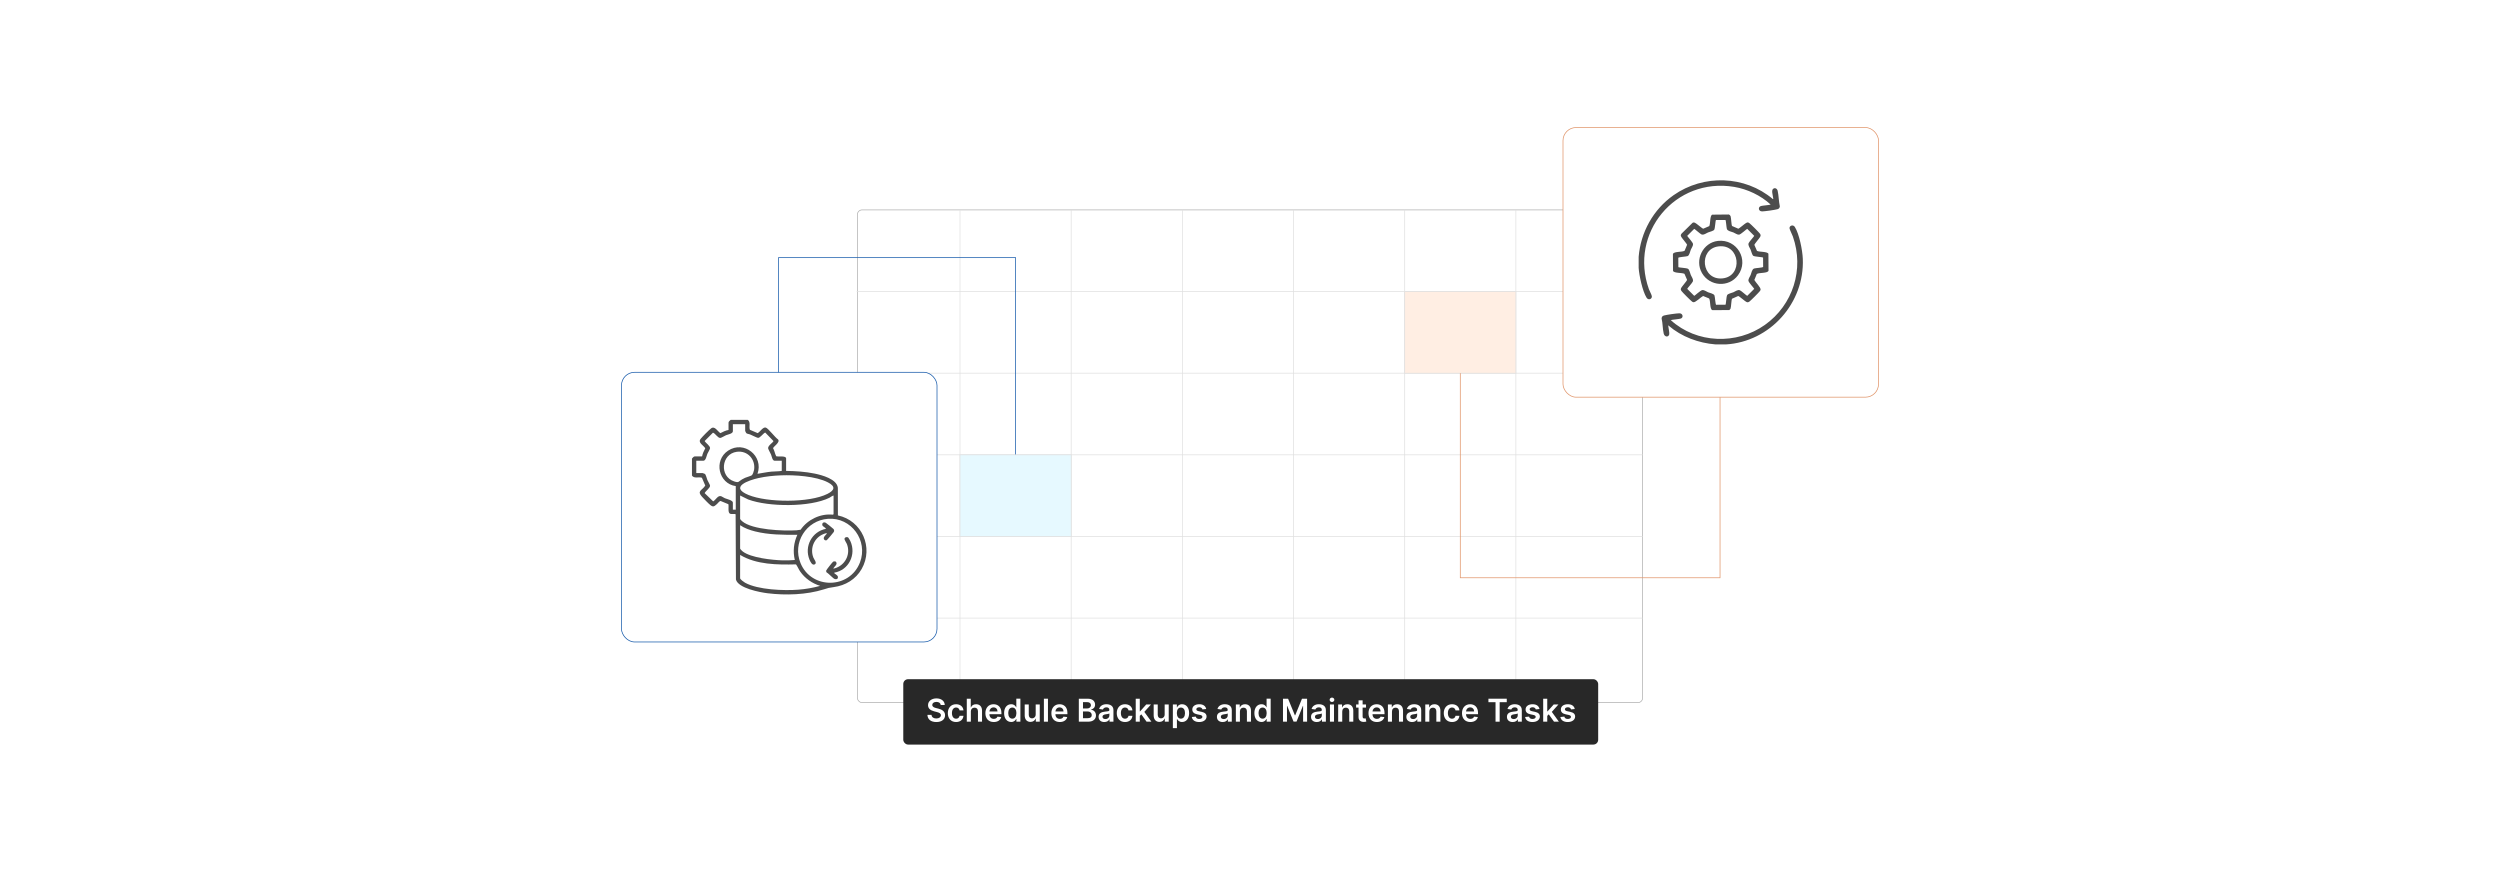 <?xml version="1.0" encoding="UTF-8"?>
<svg id="Layer_1" data-name="Layer 1" xmlns="http://www.w3.org/2000/svg" viewBox="0 0 860 300">
  <rect x="0" y="0" width="860" height="300" fill="#fff"/>
  <g>
    <g>
      <g>
        <rect x="294.943" y="72.203" width="270.114" height="169.506" rx="1.625" ry="1.625" fill="#fff" stroke="#afafaf" stroke-miterlimit="10" stroke-width=".25"/>
        <line x1="294.693" y1="100.287" x2="565.057" y2="100.287" fill="none" stroke="#e0e0e0" stroke-miterlimit="10" stroke-width=".25"/>
        <line x1="294.693" y1="128.372" x2="565.057" y2="128.372" fill="none" stroke="#e0e0e0" stroke-miterlimit="10" stroke-width=".25"/>
        <line x1="294.693" y1="156.457" x2="565.057" y2="156.457" fill="none" stroke="#e0e0e0" stroke-miterlimit="10" stroke-width=".25"/>
        <line x1="294.693" y1="184.542" x2="565.057" y2="184.542" fill="none" stroke="#e0e0e0" stroke-miterlimit="10" stroke-width=".25"/>
        <line x1="294.693" y1="212.627" x2="565.057" y2="212.627" fill="none" stroke="#e0e0e0" stroke-miterlimit="10" stroke-width=".25"/>
        <line x1="330.242" y1="72.203" x2="330.242" y2="241.709" fill="none" stroke="#e0e0e0" stroke-miterlimit="10" stroke-width=".25"/>
        <line x1="368.485" y1="72.203" x2="368.485" y2="241.709" fill="none" stroke="#e0e0e0" stroke-miterlimit="10" stroke-width=".25"/>
        <line x1="406.728" y1="72.203" x2="406.728" y2="241.709" fill="none" stroke="#e0e0e0" stroke-miterlimit="10" stroke-width=".25"/>
        <line x1="444.972" y1="72.203" x2="444.972" y2="241.709" fill="none" stroke="#e0e0e0" stroke-miterlimit="10" stroke-width=".25"/>
        <line x1="483.215" y1="72.203" x2="483.215" y2="241.709" fill="none" stroke="#e0e0e0" stroke-miterlimit="10" stroke-width=".25"/>
        <line x1="521.458" y1="72.203" x2="521.458" y2="241.709" fill="none" stroke="#e0e0e0" stroke-miterlimit="10" stroke-width=".25"/>
      </g>
      <rect x="483.215" y="100.295" width="38.252" height="28.09" fill="#ffeee3" stroke="#e0e0e0" stroke-miterlimit="10" stroke-width=".25"/>
      <polyline points="591.693 128.372 591.693 198.753 502.341 198.753 502.341 128.372" fill="none" stroke="#e09469" stroke-miterlimit="10" stroke-width=".25"/>
      <polyline points="267.807 159.011 267.807 88.631 349.368 88.631 349.368 159.011" fill="none" stroke="#1559aa" stroke-miterlimit="10" stroke-width=".25"/>
      <rect x="330.242" y="156.457" width="38.252" height="28.09" fill="#e6f9ff" stroke="#e0e0e0" stroke-miterlimit="10" stroke-width=".25"/>
      <rect x="537.67" y="43.868" width="108.546" height="92.767" rx="4.521" ry="4.521" fill="#fff" stroke="#e09469" stroke-miterlimit="10" stroke-width=".25"/>
      <rect x="213.784" y="128.072" width="108.546" height="92.767" rx="4.521" ry="4.521" fill="#fff" stroke="#1559aa" stroke-miterlimit="10" stroke-width=".25"/>
      <g>
        <path d="M593.692,118.48h-3.529c-5.882-.472-11.671-2.607-16.176-6.469-.32-.027-.1.066-.088.205.055.682.449,2.324.31,2.828-.289,1.05-1.602.913-1.896-.299-.387-1.596-.31-3.534-.724-5.16.029-.629.314-.925.9-1.074,1.07-.273,4.047-.698,5.152-.738,1.216-.044,1.537,1.319.685,1.753-.549.28-3.454.443-3.573.604,8.886,8.062,22.648,8.542,32.385,1.624,9.647-6.855,13.557-19.148,9.611-30.388-.223-.636-1.115-2.394-1.156-2.851-.078-.871,1.221-1.422,1.843-.424,1.533,2.461,2.605,8.015,2.728,10.917.646,15.213-11.266,28.582-26.473,29.472Z" fill="#4c4c4c"/>
        <path d="M563.696,88.367c.697-8.492,5.029-16.318,12.011-21.22,10.309-7.237,24.514-6.82,34.161,1.339.261.074.063-.511.05-.638-.082-.766-.594-2.301-.002-2.84.648-.589,1.43-.119,1.604.649.38,1.673.357,3.65.749,5.35-.073.511-.305.82-.807.958-1.009.278-4.181.72-5.248.759-1.308.049-1.584-1.496-.436-1.856.458-.144,3.221-.362,3.323-.501-3.351-3.118-8.021-5.326-12.562-6.081-20.227-3.366-36.21,15.865-29.317,35.199.22.617.942,1.901,1.011,2.404.133.972-1.178,1.54-1.815.518-1.395-2.241-2.561-7.653-2.723-10.276v-3.764Z" fill="#4c4c4c"/>
        <path d="M595.841,77.749l2.144.931c.231-.013,2.154-1.682,2.61-1.937.526-.294.695-.343,1.219.032.45.322,3.356,3.221,3.642,3.65.271.407.235.66.022,1.083-.239.477-2.015,2.473-1.97,2.747l.891,2.05c.802.428,3.588.169,3.935,1.006l.037,5.796c-.285.98-3.256.597-4.031,1.145l-.844,2.055c.361.773,2.273,2.576,2.145,3.359-.03.183-.136.324-.241.47-.331.458-3.217,3.354-3.65,3.642-.307.203-.498.261-.848.148-.592-.19-2.656-2.149-2.982-2.096l-2.08.92c-.268.328-.304,2.782-.53,3.411-.072.201-.292.353-.445.496l-5.796.037c-.98-.285-.597-3.256-1.145-4.031l-2.055-.844c-.773.361-2.576,2.273-3.359,2.145-.183-.03-.324-.136-.47-.241-.458-.331-3.354-3.217-3.642-3.65-.203-.307-.261-.498-.148-.848.19-.592,2.149-2.656,2.096-2.982l-.891-2.05c-.802-.428-3.588-.169-3.935-1.006l-.037-5.796c.285-.98,3.256-.597,4.031-1.145l.844-2.055c-.014-.231-1.682-2.154-1.937-2.61-.294-.526-.343-.695.032-1.219l3.797-3.732c.352-.175.444-.144.781-.017.575.217,2.591,2.105,2.903,2.054l2.05-.891c.428-.802.169-3.588,1.006-3.935l5.7-.059c.218.042.546.345.621.555.225.629.262,3.083.53,3.411ZM593.558,75.679h-3.26c-.201.126-.293,2.815-.6,3.341-.251.431-1.572.719-2.119.94-.708.286-1.448.97-2.234.696-.451-.157-2.374-1.93-2.534-1.93l-2.406,2.406c.001.174,1.95,2.204,2.004,2.822.054.612-.535,1.362-.77,1.946-.255.632-.484,1.957-1.094,2.2-.461.184-3.148.319-3.208.58l.021,3.199c.133.214,2.781.253,3.339.602.45.281.712,1.546.942,2.116.286.708.97,1.448.696,2.234-.157.451-1.93,2.374-1.93,2.534l2.406,2.406c.174-.001,2.204-1.95,2.822-2.004.612-.054,1.362.535,1.946.77.632.255,1.957.484,2.2,1.094.184.461.319,3.148.58,3.208l3.199-.021c.218-.136.266-2.802.602-3.339.282-.45,1.545-.712,2.116-.942.708-.286,1.448-.97,2.234-.696.451.157,2.374,1.93,2.534,1.93l2.406-2.406c-.001-.174-1.95-2.204-2.004-2.822-.054-.612.535-1.362.77-1.946.289-.717.443-1.959,1.183-2.228.454-.165,3.058-.29,3.119-.552l-.021-3.199c-.126-.201-2.815-.293-3.341-.6-.431-.251-.719-1.572-.94-2.119-.286-.708-.97-1.448-.696-2.234.157-.451,1.93-2.374,1.93-2.534l-2.406-2.406c-.174.001-2.204,1.95-2.822,2.004-.612.054-1.362-.535-1.946-.77-.717-.289-1.959-.443-2.228-1.183-.167-.461-.31-2.986-.49-3.098Z" fill="#4c4c4c"/>
        <path d="M590.961,82.87c6.521-.742,10.843,6.522,6.898,11.838-3.181,4.286-9.726,3.824-12.377-.777-2.601-4.515.311-10.473,5.48-11.061ZM591.196,84.753c-7.012.845-5.971,11.762,1.364,11.01,7.131-.731,6.105-11.91-1.364-11.01Z" fill="#4c4c4c"/>
      </g>
      <g>
        <path d="M257.219,144.422c1.133.794.324,2.34.745,3.428l2.682,1.147c.823-.454,1.834-2.214,2.807-1.905.834.265,3.225,3.438,4.174,4.05.945.961-1.675,2.542-1.686,3.056.448.66.657,2.008,1.015,2.599.092.153.104.174.289.209.534.101,3.178-.278,3.178.684v4.298c3.28.058,6.628.265,9.846.93,2.482.513,7.606,1.86,7.955,4.876l.019,9.511c8.25,1.746,12.385,11.056,8.156,18.445-2.032,3.55-5.583,5.69-9.611,6.21-1.705.22-1.764.27-3.343.768-6.01,1.893-13.186,2.12-19.42,1.348-2.612-.323-10.101-1.729-10.859-4.713l-.113-22.435c-.224-.321-1.567.119-2.06-.307-.664-.575-.218-2.386-.434-3.179l-2.651-1.099c-.382-.055-.958.774-1.276,1.044-.866.734-1.215,1.194-2.245.373-.753-.6-2.181-2.105-2.872-2.86-1.893-2.068-.018-2.124,1.096-3.866l-1.148-2.683c-1.088-.421-2.634.387-3.428-.745v-5.855c.185-.243.622-.747.934-.747h2.554c.152-1.009.638-1.909,1.087-2.805-.664-1.086-2.642-1.899-1.588-3.24.584-.742,2.878-3.062,3.613-3.612,1.246-.933,2.196,1.022,3.177,1.65.895-.449,1.796-.935,2.805-1.087v-2.554c0-.313.504-.75.747-.934h5.855ZM256.346,145.917h-4.236v2.429c0,.855-1.748,1.113-2.365,1.373-.453.191-1.582.903-1.94.928-.919.063-1.68-1.534-2.546-1.808l-2.86,2.871c.4.734,1.917,1.64,1.859,2.484-.025.358-.737,1.487-.928,1.94-.259.616-.517,2.365-1.373,2.365h-2.429v4.236h2.18c.039,0,.656.218.733.263.41.24.663,1.561.89,2.099.195.462.893,1.6.929,1.947.083.805-1.529,1.835-1.859,2.587l2.918,2.824c.313-.001,1.299-1.303,1.687-1.556.997-.65,1.472.118,2.366.488.658.272,2.736.721,2.736,1.499v2.429h.997v-8.097c-5.944-.854-7.7-8.823-2.655-12.185,5.498-3.664,12.316,1.801,10.13,7.949,1.594-.24,3.189-.586,4.796-.746,1.179-.118,2.393-.05,3.55-.25v-3.488h-2.429c-.817,0-1.006-1.538-1.248-2.116-.191-.456-1.005-1.899-1.02-2.202-.049-.975,1.836-2.01,1.837-2.472l-2.824-2.918c-.743.301-1.728,1.843-2.475,1.842-.275-.001-2.271-1.001-2.77-1.198-.347-.137-.869-.169-1.147-.348-.17-.108-.504-.725-.504-.866v-2.305ZM253.451,155.417c-5.372.737-6.082,8.484-.909,10.188,1.714.565,1.434.044,2.693-.68.343-.197.707-.389,1.067-.553.519-.236,2.065-.651,2.343-.896.318-.28.693-1.419.76-1.856.557-3.626-2.27-6.708-5.954-6.203ZM268.654,163.518c-2.553.102-5.181.37-7.675.92-3.346.739-10.256,3.056-3.509,5.83,6.423,2.64,20.923,2.763,27.159-.368,2.504-1.257,2.889-2.551.206-3.95-4.135-2.155-11.56-2.618-16.18-2.433ZM286.743,170.458c-.52.102-.949.542-1.41.77-6.716,3.315-20.958,3.182-27.929.603l-2.801-1.373v8.035c0,.145.537.677.688.807,3.49,3.01,14.193,3.399,18.688,3.123.469-.029.955-.158,1.427-.192,2.432-3.524,6.846-5.647,11.14-5.183l.197-.173v-6.416ZM284.849,178.468c-7.509.534-12.345,8.236-9.465,15.246,3.75,9.127,16.933,8.973,20.456-.269,2.85-7.478-2.995-15.545-10.99-14.977ZM254.602,180.673v8.035c0,.168.702.846.883.986,2.842,2.203,10.181,2.967,13.749,3.069,1.397.04,2.793-.009,4.179-.131-.684-2.95-.39-5.907.874-8.656-4.876.011-9.753.028-14.531-1.169-1.806-.453-3.608-1.09-5.154-2.134ZM254.602,190.888v8.035c0,.38,1.346,1.337,1.704,1.535,4.445,2.46,13.412,2.78,18.413,2.388,2.495-.195,5.013-.639,7.415-1.307-2.756-.856-5.24-2.569-6.881-4.955-.538-.782-.867-1.674-1.424-2.438-6.373.162-13.635.118-19.227-3.259Z" fill="#4c4c4c"/>
        <path d="M286.703,181.957c.294.357.313.675.091,1.072-.153.273-2.253,2.738-2.421,2.816-.434.2-.974-.145-1.005-.624-.044-.68.773-1.219,1.132-1.745-.345-.138-.888.111-1.243.252-3.178,1.265-4.7,4.859-3.46,8.065.255.66,1.405,1.912.438,2.368-.87.41-1.5-.99-1.773-1.655-1.871-4.561.855-9.655,5.665-10.588-.178-.468-1.093-.786-1.221-1.208-.229-.759.405-1.264,1.142-.89.209.106,2.512,1.965,2.655,2.138Z" fill="#4c4c4c"/>
        <path d="M291.815,184.945c.086.071.638,1.034.718,1.211,2.095,4.593-.551,9.997-5.542,10.837-.032.172-.026.159.08.259.359.339,1.106.633,1.165,1.184.072.682-.408.928-1.026.77-.635-.162-2.115-1.926-2.838-2.273-.145-.202-.224-.412-.162-.664.064-.26,2.232-2.993,2.41-3.075.233-.106.645-.118.873-.004.874.853-.457,1.666-.873,2.369.291.064.805-.127,1.119-.251,3.257-1.286,4.892-4.888,3.584-8.191-.178-.449-.874-1.404-.822-1.746.092-.613.884-.782,1.315-.428Z" fill="#4c4c4c"/>
      </g>
    </g>
    <g>
      <rect x="310.726" y="233.644" width="239.047" height="22.488" rx="1.65" ry="1.65" fill="#282828"/>
      <g>
        <path d="M322.13,241.458c-.895,0-1.428.435-1.432,1.03-.008.66.695.935,1.343,1.089l.741.185c1.189.281,2.32.907,2.324,2.277-.004,1.394-1.105,2.34-3,2.34-1.841,0-3.011-.885-3.069-2.456h1.409c.058.83.752,1.231,1.648,1.231.934,0,1.575-.451,1.579-1.127-.004-.613-.567-.88-1.42-1.097l-.899-.231c-1.301-.336-2.108-.988-2.108-2.123-.004-1.397,1.243-2.332,2.903-2.332,1.684,0,2.822.946,2.849,2.282h-1.378c-.073-.672-.637-1.069-1.49-1.069Z" fill="#fff"/>
        <path d="M326.052,245.319c0-1.81,1.096-3.065,2.833-3.065,1.448,0,2.451.846,2.548,2.131h-1.335c-.108-.571-.521-1.004-1.193-1.004-.861,0-1.436.719-1.436,1.915,0,1.212.564,1.941,1.436,1.941.614,0,1.073-.366,1.193-1.003h1.335c-.1,1.258-1.05,2.143-2.54,2.143-1.772,0-2.841-1.263-2.841-3.058Z" fill="#fff"/>
        <path d="M333.971,248.26h-1.397v-7.906h1.366v2.984h.07c.274-.672.853-1.085,1.764-1.085,1.231,0,2.042.799,2.042,2.231v3.775h-1.397v-3.56c0-.799-.432-1.266-1.166-1.266-.749,0-1.281.494-1.281,1.351v3.475Z" fill="#fff"/>
        <path d="M338.971,245.331c0-1.83,1.108-3.077,2.807-3.077,1.459,0,2.71.915,2.71,2.996v.428h-4.131c.012,1.016.61,1.61,1.513,1.61.603,0,1.065-.263,1.255-.765l1.305.146c-.247,1.031-1.197,1.707-2.579,1.707-1.788,0-2.88-1.185-2.88-3.046ZM343.147,244.736c-.007-.807-.548-1.394-1.351-1.394-.834,0-1.394.637-1.436,1.394h2.787Z" fill="#fff"/>
        <path d="M345.414,245.303c0-1.977,1.077-3.05,2.448-3.05,1.046,0,1.482.629,1.695,1.058h.058v-2.957h1.402v7.906h-1.375v-.935h-.085c-.22.433-.68,1.039-1.699,1.039-1.397,0-2.444-1.108-2.444-3.062ZM349.642,245.295c0-1.15-.494-1.895-1.394-1.895-.931,0-1.409.791-1.409,1.895,0,1.112.486,1.923,1.409,1.923.892,0,1.394-.772,1.394-1.923Z" fill="#fff"/>
        <path d="M356.277,242.331h1.397v5.93h-1.355v-1.054h-.061c-.271.664-.895,1.131-1.784,1.131-1.166,0-1.977-.807-1.977-2.231v-3.775h1.397v3.56c0,.753.448,1.228,1.12,1.228.617,0,1.262-.448,1.262-1.352v-3.436Z" fill="#fff"/>
        <path d="M360.497,248.26h-1.397v-7.906h1.397v7.906Z" fill="#fff"/>
        <path d="M361.673,245.331c0-1.83,1.108-3.077,2.807-3.077,1.46,0,2.71.915,2.71,2.996v.428h-4.13c.011,1.016.609,1.61,1.513,1.61.603,0,1.065-.263,1.255-.765l1.305.146c-.247,1.031-1.196,1.707-2.579,1.707-1.787,0-2.88-1.185-2.88-3.046ZM365.851,244.736c-.008-.807-.549-1.394-1.352-1.394-.834,0-1.394.637-1.435,1.394h2.787Z" fill="#fff"/>
        <path d="M371.117,240.354h3.026c1.714,0,2.563.872,2.563,2.05,0,.961-.61,1.502-1.383,1.684v.077c.842.042,1.691.745,1.691,1.941,0,1.231-.888,2.154-2.698,2.154h-3.2v-7.906ZM373.965,243.716c.745,0,1.309-.433,1.309-1.127,0-.61-.436-1.054-1.277-1.054h-1.448v2.181h1.417ZM374.088,247.064c1.039,0,1.472-.44,1.472-1.069,0-.707-.549-1.247-1.433-1.247h-1.579v2.316h1.54Z" fill="#fff"/>
        <path d="M377.911,246.596c0-1.336,1.1-1.679,2.25-1.803,1.047-.112,1.468-.131,1.468-.532v-.023c0-.583-.355-.915-1.004-.915-.684,0-1.077.348-1.217.753l-1.305-.185c.31-1.081,1.267-1.637,2.514-1.637,1.131,0,2.409.471,2.409,2.038v3.969h-1.344v-.815h-.047c-.254.498-.81.935-1.74.935-1.132,0-1.984-.618-1.984-1.784ZM381.631,246.133v-.699c-.181.147-.914.239-1.281.29-.625.089-1.093.312-1.093.849,0,.514.417.78,1,.78.842,0,1.374-.56,1.374-1.22Z" fill="#fff"/>
        <path d="M384.168,245.319c0-1.81,1.097-3.065,2.834-3.065,1.447,0,2.451.846,2.548,2.131h-1.336c-.107-.571-.52-1.004-1.192-1.004-.861,0-1.437.719-1.437,1.915,0,1.212.564,1.941,1.437,1.941.613,0,1.073-.366,1.192-1.003h1.336c-.101,1.258-1.05,2.143-2.54,2.143-1.772,0-2.842-1.263-2.842-3.058Z" fill="#fff"/>
        <path d="M390.69,240.354h1.397v4.358h.097l2.131-2.382h1.633l-2.297,2.56,2.433,3.37h-1.672l-1.815-2.536-.51.544v1.992h-1.397v-7.906Z" fill="#fff"/>
        <path d="M400.643,242.331h1.397v5.93h-1.355v-1.054h-.061c-.271.664-.896,1.131-1.784,1.131-1.166,0-1.977-.807-1.977-2.231v-3.775h1.397v3.56c0,.753.448,1.228,1.12,1.228.617,0,1.262-.448,1.262-1.352v-3.436Z" fill="#fff"/>
        <path d="M403.465,242.331h1.375v.981h.081c.212-.429.648-1.058,1.694-1.058,1.37,0,2.447,1.073,2.447,3.05,0,1.953-1.046,3.062-2.443,3.062-1.02,0-1.478-.606-1.698-1.039h-.059v3.158h-1.397v-8.153ZM406.23,247.218c.923,0,1.409-.81,1.409-1.923,0-1.105-.479-1.895-1.409-1.895-.899,0-1.394.745-1.394,1.895s.502,1.923,1.394,1.923Z" fill="#fff"/>
        <path d="M413.658,244.037c-.108-.39-.448-.741-1.093-.741-.583,0-1.026.278-1.022.68-.004.344.235.552.837.688l1.012.216c1.119.243,1.664.761,1.668,1.606-.004,1.123-1.05,1.892-2.532,1.892-1.456,0-2.371-.645-2.545-1.733l1.363-.132c.119.533.536.81,1.178.81.664,0,1.103-.305,1.103-.71,0-.336-.255-.556-.799-.676l-1.012-.212c-1.139-.235-1.672-.807-1.668-1.672-.004-1.097.97-1.799,2.397-1.799,1.39,0,2.193.641,2.386,1.645l-1.273.139Z" fill="#fff"/>
        <path d="M418.62,246.596c0-1.336,1.1-1.679,2.25-1.803,1.047-.112,1.468-.131,1.468-.532v-.023c0-.583-.355-.915-1.004-.915-.684,0-1.077.348-1.217.753l-1.305-.185c.31-1.081,1.267-1.637,2.514-1.637,1.131,0,2.409.471,2.409,2.038v3.969h-1.344v-.815h-.047c-.254.498-.81.935-1.74.935-1.132,0-1.984-.618-1.984-1.784ZM422.34,246.133v-.699c-.181.147-.914.239-1.281.29-.625.089-1.093.312-1.093.849,0,.514.417.78,1,.78.842,0,1.374-.56,1.374-1.22Z" fill="#fff"/>
        <path d="M426.53,248.26h-1.397v-5.93h1.336v1.008h.069c.271-.66.881-1.085,1.769-1.085,1.224,0,2.034.81,2.03,2.231v3.775h-1.397v-3.56c0-.791-.433-1.266-1.154-1.266-.737,0-1.255.494-1.255,1.351v3.475Z" fill="#fff"/>
        <path d="M431.506,245.303c0-1.977,1.077-3.05,2.448-3.05,1.046,0,1.482.629,1.694,1.058h.058v-2.957h1.401v7.906h-1.374v-.935h-.085c-.22.433-.68,1.039-1.698,1.039-1.397,0-2.444-1.108-2.444-3.062ZM435.734,245.295c0-1.15-.494-1.895-1.394-1.895-.931,0-1.409.791-1.409,1.895,0,1.112.486,1.923,1.409,1.923.892,0,1.394-.772,1.394-1.923Z" fill="#fff"/>
        <path d="M443.098,240.354l2.348,5.729h.093l2.347-5.729h1.753v7.906h-1.374v-5.432h-.074l-2.185,5.408h-1.027l-2.185-5.42h-.073v5.443h-1.374v-7.906h1.752Z" fill="#fff"/>
        <path d="M450.989,246.596c0-1.336,1.1-1.679,2.25-1.803,1.047-.112,1.468-.131,1.468-.532v-.023c0-.583-.355-.915-1.004-.915-.684,0-1.077.348-1.217.753l-1.305-.185c.31-1.081,1.267-1.637,2.514-1.637,1.131,0,2.409.471,2.409,2.038v3.969h-1.344v-.815h-.047c-.254.498-.81.935-1.74.935-1.132,0-1.984-.618-1.984-1.784ZM454.709,246.133v-.699c-.181.147-.914.239-1.281.29-.625.089-1.093.312-1.093.849,0,.514.417.78,1,.78.842,0,1.374-.56,1.374-1.22Z" fill="#fff"/>
        <path d="M457.394,240.732c0-.42.362-.76.81-.76.443,0,.807.34.807.76,0,.417-.363.757-.807.757-.448,0-.81-.34-.81-.757ZM457.501,242.331h1.397v5.93h-1.397v-5.93Z" fill="#fff"/>
        <path d="M461.728,248.26h-1.397v-5.93h1.336v1.008h.069c.271-.66.881-1.085,1.769-1.085,1.224,0,2.034.81,2.03,2.231v3.775h-1.397v-3.56c0-.791-.433-1.266-1.154-1.266-.737,0-1.255.494-1.255,1.351v3.475Z" fill="#fff"/>
        <path d="M469.909,243.412h-1.169v3.065c0,.564.281.686.633.686.174,0,.332-.034.409-.054l.235,1.093c-.15.05-.425.127-.822.139-1.05.031-1.86-.518-1.853-1.633v-3.297h-.841v-1.081h.841v-1.421h1.398v1.421h1.169v1.081Z" fill="#fff"/>
        <path d="M470.754,245.331c0-1.83,1.108-3.077,2.807-3.077,1.46,0,2.71.915,2.71,2.996v.428h-4.13c.011,1.016.609,1.61,1.513,1.61.603,0,1.065-.263,1.255-.765l1.305.146c-.247,1.031-1.196,1.707-2.579,1.707-1.787,0-2.88-1.185-2.88-3.046ZM474.932,244.736c-.008-.807-.549-1.394-1.352-1.394-.834,0-1.394.637-1.437,1.394h2.788Z" fill="#fff"/>
        <path d="M478.839,248.26h-1.397v-5.93h1.336v1.008h.069c.271-.66.881-1.085,1.769-1.085,1.224,0,2.034.81,2.03,2.231v3.775h-1.397v-3.56c0-.791-.433-1.266-1.154-1.266-.737,0-1.255.494-1.255,1.351v3.475Z" fill="#fff"/>
        <path d="M483.782,246.596c0-1.336,1.1-1.679,2.25-1.803,1.047-.112,1.468-.131,1.468-.532v-.023c0-.583-.355-.915-1.004-.915-.684,0-1.077.348-1.217.753l-1.305-.185c.31-1.081,1.267-1.637,2.514-1.637,1.131,0,2.409.471,2.409,2.038v3.969h-1.344v-.815h-.047c-.254.498-.81.935-1.74.935-1.132,0-1.984-.618-1.984-1.784ZM487.502,246.133v-.699c-.181.147-.914.239-1.281.29-.625.089-1.093.312-1.093.849,0,.514.417.78,1,.78.842,0,1.374-.56,1.374-1.22Z" fill="#fff"/>
        <path d="M491.692,248.26h-1.397v-5.93h1.336v1.008h.069c.271-.66.881-1.085,1.769-1.085,1.224,0,2.034.81,2.03,2.231v3.775h-1.397v-3.56c0-.791-.433-1.266-1.154-1.266-.737,0-1.255.494-1.255,1.351v3.475Z" fill="#fff"/>
        <path d="M496.657,245.319c0-1.81,1.097-3.065,2.834-3.065,1.447,0,2.451.846,2.548,2.131h-1.336c-.107-.571-.52-1.004-1.192-1.004-.861,0-1.437.719-1.437,1.915,0,1.212.564,1.941,1.437,1.941.613,0,1.073-.366,1.192-1.003h1.336c-.101,1.258-1.05,2.143-2.54,2.143-1.772,0-2.842-1.263-2.842-3.058Z" fill="#fff"/>
        <path d="M502.923,245.331c0-1.83,1.108-3.077,2.807-3.077,1.46,0,2.71.915,2.71,2.996v.428h-4.13c.011,1.016.609,1.61,1.513,1.61.603,0,1.065-.263,1.255-.765l1.305.146c-.247,1.031-1.196,1.707-2.579,1.707-1.787,0-2.88-1.185-2.88-3.046ZM507.101,244.736c-.008-.807-.549-1.394-1.352-1.394-.834,0-1.394.637-1.435,1.394h2.787Z" fill="#fff"/>
        <path d="M512.019,240.354h6.308v1.2h-2.443v6.706h-1.421v-6.706h-2.443v-1.2Z" fill="#fff"/>
        <path d="M518.385,246.596c0-1.336,1.1-1.679,2.25-1.803,1.047-.112,1.468-.131,1.468-.532v-.023c0-.583-.355-.915-1.004-.915-.684,0-1.077.348-1.217.753l-1.305-.185c.31-1.081,1.267-1.637,2.514-1.637,1.131,0,2.409.471,2.409,2.038v3.969h-1.344v-.815h-.047c-.254.498-.81.935-1.74.935-1.132,0-1.984-.618-1.984-1.784ZM522.106,246.133v-.699c-.181.147-.914.239-1.281.29-.625.089-1.093.312-1.093.849,0,.514.417.78,1,.78.842,0,1.374-.56,1.374-1.22Z" fill="#fff"/>
        <path d="M528.312,244.037c-.108-.39-.448-.741-1.093-.741-.583,0-1.026.278-1.022.68-.004.344.235.552.837.688l1.012.216c1.119.243,1.664.761,1.668,1.606-.004,1.123-1.05,1.892-2.532,1.892-1.456,0-2.371-.645-2.545-1.733l1.363-.132c.119.533.536.81,1.178.81.664,0,1.103-.305,1.103-.71,0-.336-.255-.556-.799-.676l-1.012-.212c-1.139-.235-1.672-.807-1.668-1.672-.004-1.097.97-1.799,2.397-1.799,1.39,0,2.193.641,2.386,1.645l-1.273.139Z" fill="#fff"/>
        <path d="M530.857,240.354h1.397v4.358h.097l2.131-2.382h1.633l-2.297,2.56,2.433,3.37h-1.672l-1.815-2.536-.51.544v1.992h-1.397v-7.906Z" fill="#fff"/>
        <path d="M540.444,244.037c-.108-.39-.448-.741-1.093-.741-.583,0-1.026.278-1.022.68-.004.344.235.552.837.688l1.012.216c1.119.243,1.664.761,1.668,1.606-.004,1.123-1.05,1.892-2.532,1.892-1.456,0-2.371-.645-2.545-1.733l1.363-.132c.119.533.536.81,1.178.81.664,0,1.103-.305,1.103-.71,0-.336-.255-.556-.799-.676l-1.012-.212c-1.139-.235-1.671-.807-1.668-1.672-.003-1.097.97-1.799,2.397-1.799,1.39,0,2.193.641,2.386,1.645l-1.273.139Z" fill="#fff"/>
      </g>
    </g>
  </g>
</svg>